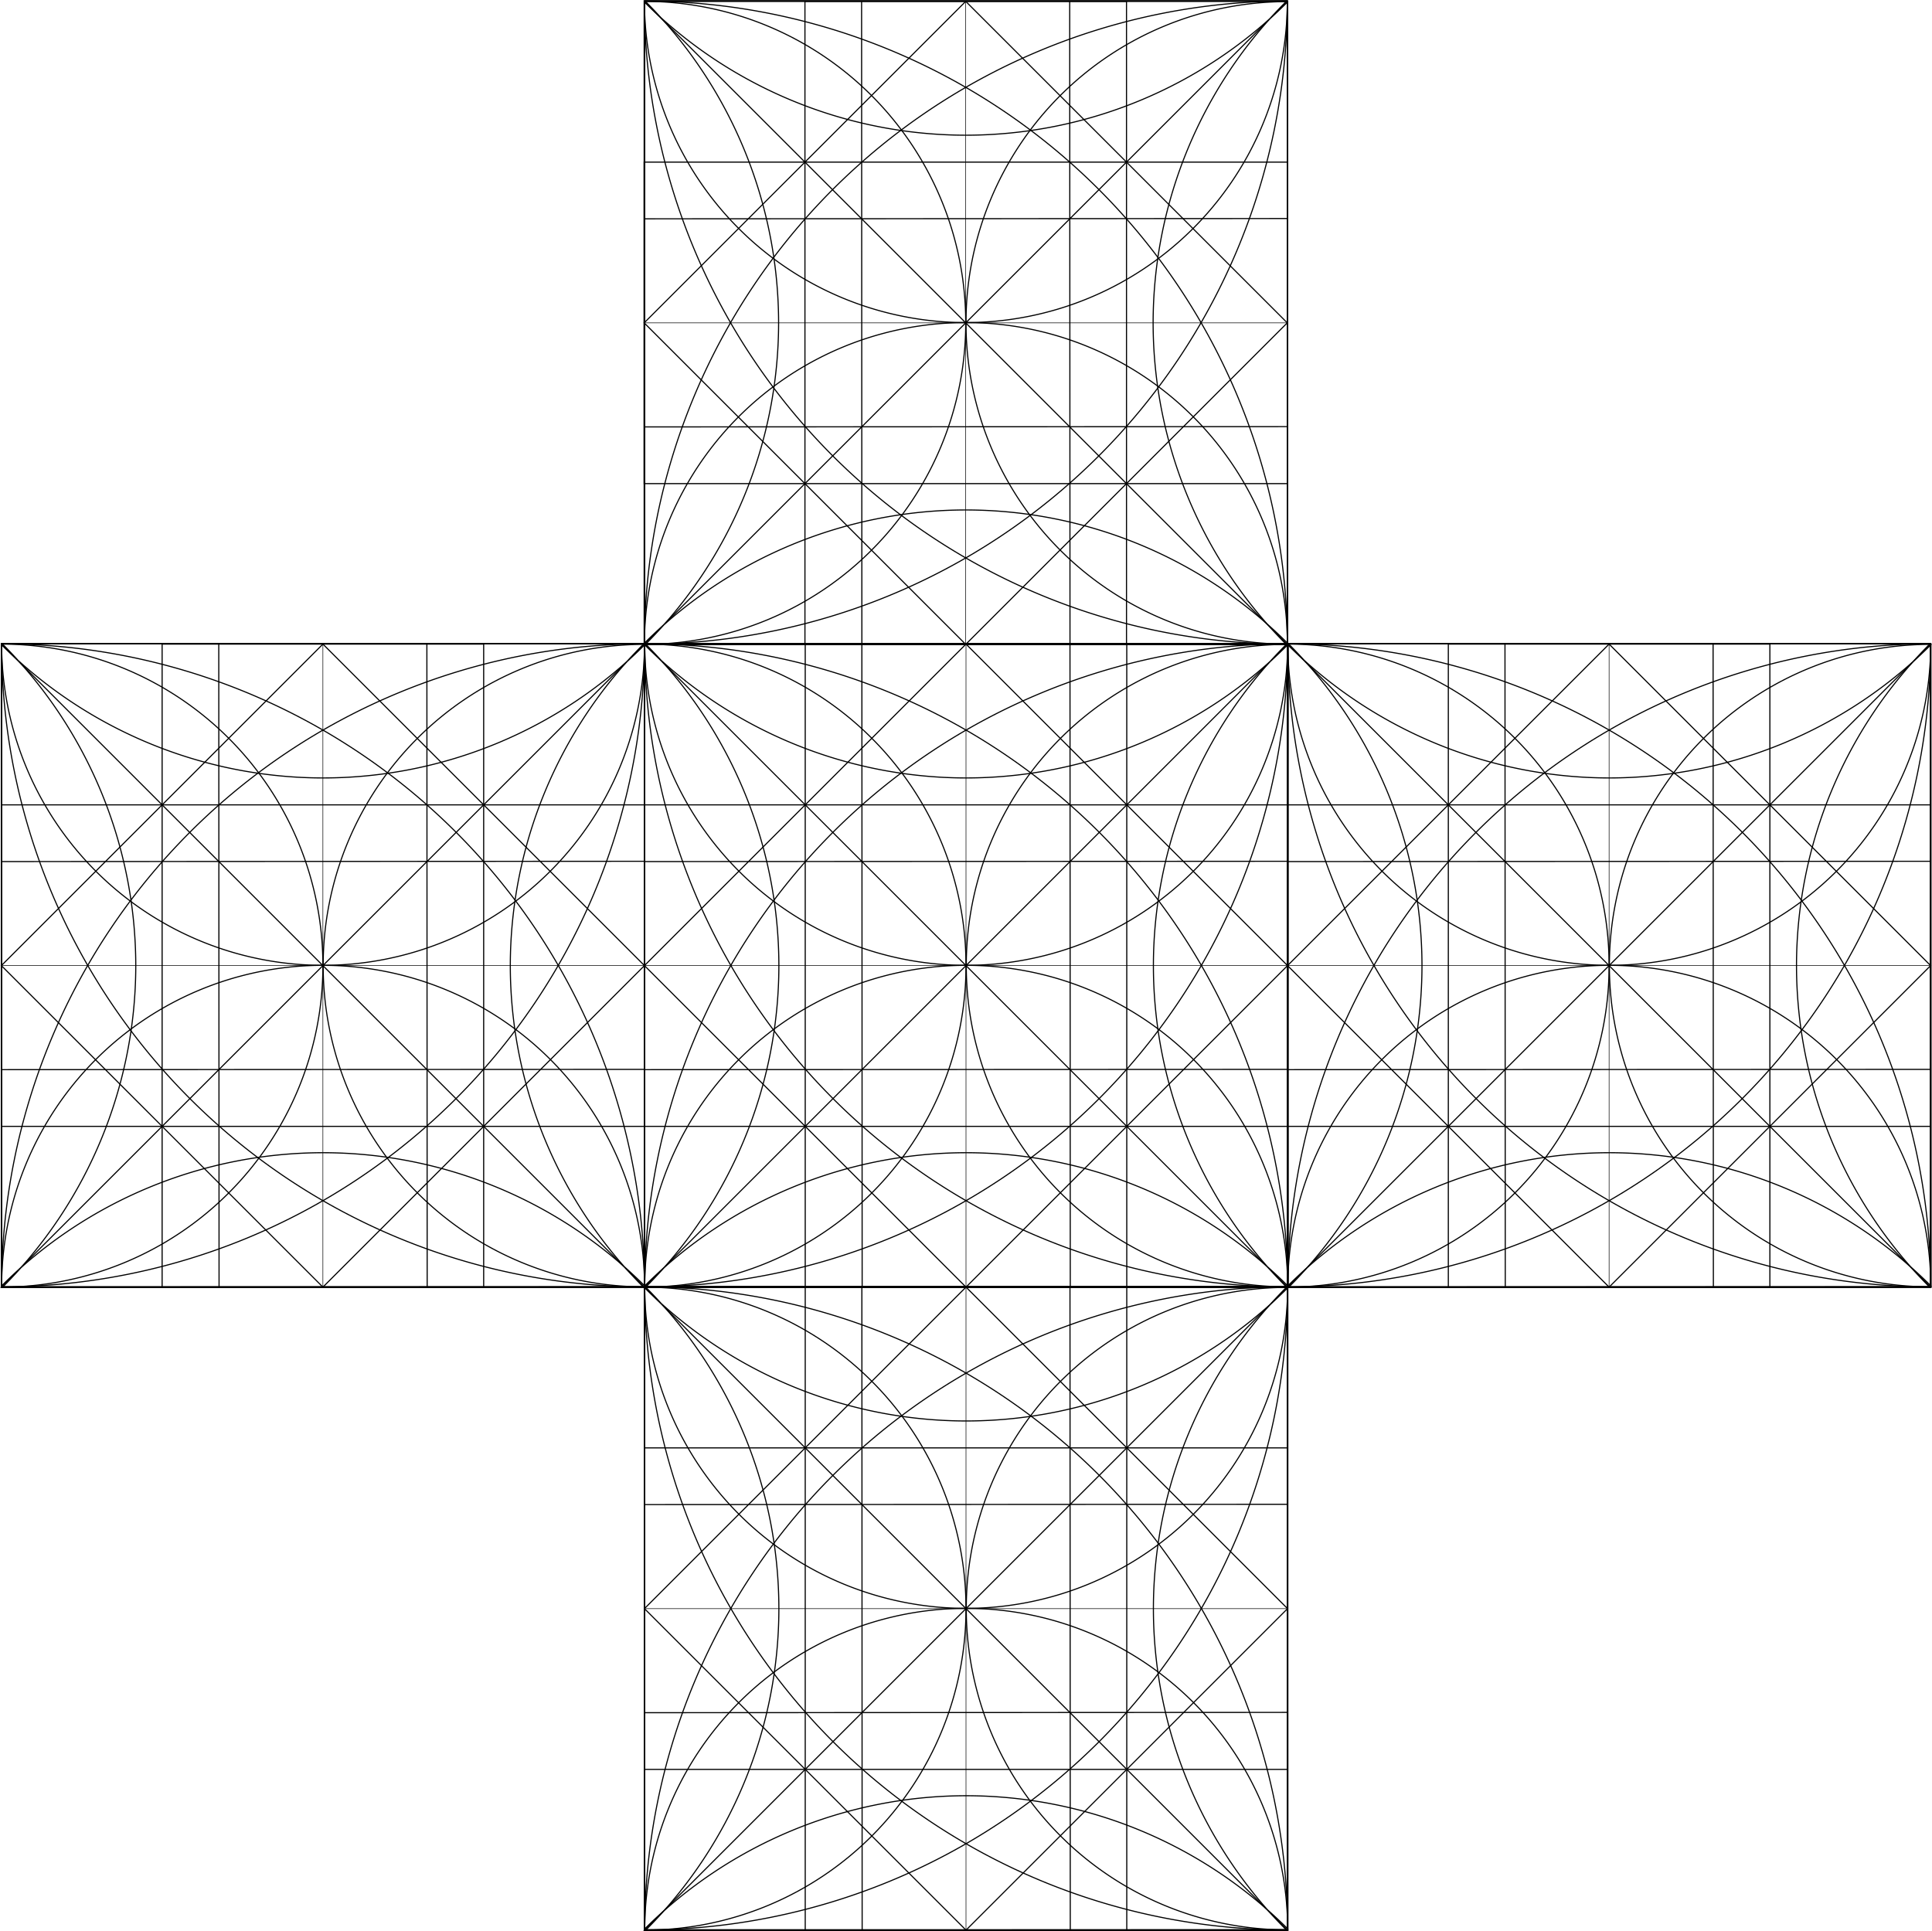 <svg xmlns="http://www.w3.org/2000/svg" width="1733.843" height="1733.093" viewBox="0 0 458.746 458.548"><g fill="none" stroke="#000"><path stroke-width=".265" stroke-linejoin="round" paint-order="markers stroke fill" d="M153.088 152.89H305.79v152.702H153.088z"/><path stroke-width=".132" stroke-linejoin="round" paint-order="markers stroke fill" d="M153.022 229.307h76.35v76.351h-76.35zM229.373 229.307h76.35v76.351h-76.35zM153.022 152.956h76.35v76.351h-76.35zM229.373 152.956h76.35v76.351h-76.35z"/><path d="M229.373 152.956l-76.351 76.35 76.351 76.352 76.351-76.351z" stroke-width=".265"/><path d="M153.022 152.956l152.702 152.702H153.022z" stroke-width=".265"/><path d="M305.724 152.956L153.022 305.658l152.768-.066z" stroke-width=".265"/><path d="M191.198 152.956v152.702h76.35V152.956z" stroke-width=".265"/><path d="M153.022 191.131h152.702v76.351H153.022z" stroke-width=".265"/><path d="M229.44 229.24a76.351 76.351 0 00-76.352 76.352 76.351 76.351 0 00.002.066h152.635v-1.93a76.351 76.351 0 00-76.286-74.487z" stroke-linejoin="round" paint-order="markers stroke fill" stroke-width=".265"/><path d="M305.725 153.022a76.285 76.285 0 00-76.286 76.285 76.285 76.285 0 0076.286 76.285z" stroke-linejoin="round" paint-order="markers stroke fill" stroke-width=".265"/><path d="M153.088 152.89a76.351 76.351 0 0076.351 76.35 76.351 76.351 0 0076.286-75.03v-1.32z" stroke-linejoin="round" paint-order="markers stroke fill" stroke-width=".265"/><path d="M153.088 152.959v152.697a76.351 76.351 0 0076.285-76.35 76.351 76.351 0 00-76.285-76.347z" stroke-linejoin="round" paint-order="markers stroke fill" stroke-width=".265"/><path d="M153.09 152.89a152.636 152.636 0 00-.002.066 152.636 152.636 0 00152.637 152.636V152.89z" stroke-linejoin="round" paint-order="markers stroke fill" stroke-width=".265"/><path d="M153.088 152.893v152.765h152.637v-1.866a152.769 152.769 0 00-152.637-150.9z" stroke-linejoin="round" paint-order="markers stroke fill" stroke-width=".265"/><path d="M153.088 152.89v152.702a152.702 152.702 0 00152.637-151.38v-1.322z" stroke-linejoin="round" paint-order="markers stroke fill" stroke-width=".265"/><path d="M305.725 152.892a152.702 152.702 0 00-152.637 152.7 152.702 152.702 0 00.002.066h152.635z" stroke-linejoin="round" paint-order="markers stroke fill" stroke-width=".265"/><path d="M305.789 305.37a108.205 108.205 0 00-76.348-31.632 108.205 108.205 0 00-76.351 31.618v.236h152.699zm0-152.258a108.205 108.205 0 01-76.348 31.631 108.205 108.205 0 01-76.351-31.618v-.235h152.699zm-152.478-.154a108.205 108.205 0 0131.63 76.348 108.205 108.205 0 01-31.617 76.35h-.236V152.959zm152.19 0a108.205 108.205 0 00-31.63 76.349 108.205 108.205 0 0031.618 76.35h.236V152.96z" stroke-width=".265" stroke-linejoin="round" paint-order="markers stroke fill"/><path d="M254.132 305.542l-.069-152.586m-49.347 152.636l-.068-152.587M305.658 204.532l-152.586.069m152.636 49.346l-152.587.069" stroke-width=".265"/><g><path stroke-width=".265" stroke-linejoin="round" paint-order="markers stroke fill" d="M305.79 152.89h152.702v152.702H305.79z"/><path stroke-width=".132" stroke-linejoin="round" paint-order="markers stroke fill" d="M305.724 229.307h76.351v76.351h-76.35zM382.075 229.307h76.351v76.351h-76.35zM305.724 152.956h76.351v76.351h-76.35zM382.075 152.956h76.351v76.351h-76.35z"/><path d="M382.076 152.956l-76.352 76.35 76.352 76.352 76.35-76.351z" stroke-width=".265"/><path d="M305.724 152.956l152.703 152.702H305.724z" stroke-width=".265"/><path d="M458.427 152.956L305.724 305.658l152.769-.066z" stroke-width=".265"/><path d="M343.9 152.956v152.702h76.351V152.956z" stroke-width=".265"/><path d="M305.724 191.131h152.703v76.351H305.724z" stroke-width=".265"/><path d="M382.142 229.24a76.351 76.351 0 00-76.352 76.352 76.351 76.351 0 00.003.066h152.634v-1.93a76.351 76.351 0 00-76.285-74.487z" stroke-linejoin="round" paint-order="markers stroke fill" stroke-width=".265"/><path d="M458.427 153.022a76.285 76.285 0 00-76.285 76.285 76.285 76.285 0 0076.285 76.285z" stroke-linejoin="round" paint-order="markers stroke fill" stroke-width=".265"/><path d="M305.79 152.89a76.351 76.351 0 0076.352 76.35 76.351 76.351 0 0076.285-75.03v-1.32z" stroke-linejoin="round" paint-order="markers stroke fill" stroke-width=".265"/><path d="M305.79 152.959v152.697a76.351 76.351 0 0076.286-76.35 76.351 76.351 0 00-76.286-76.347z" stroke-linejoin="round" paint-order="markers stroke fill" stroke-width=".265"/><path d="M305.793 152.89a152.636 152.636 0 00-.003.066 152.636 152.636 0 00152.637 152.636V152.89z" stroke-linejoin="round" paint-order="markers stroke fill" stroke-width=".265"/><path d="M305.79 152.893v152.765h152.637v-1.866a152.769 152.769 0 00-152.637-150.9z" stroke-linejoin="round" paint-order="markers stroke fill" stroke-width=".265"/><path d="M305.79 152.89v152.702a152.702 152.702 0 00152.637-151.38v-1.322z" stroke-linejoin="round" paint-order="markers stroke fill" stroke-width=".265"/><path d="M458.427 152.892a152.702 152.702 0 00-152.637 152.7 152.702 152.702 0 00.003.066h152.634z" stroke-linejoin="round" paint-order="markers stroke fill" stroke-width=".265"/><path d="M458.491 305.37a108.205 108.205 0 00-76.348-31.632 108.205 108.205 0 00-76.35 31.618v.236H458.49zm0-152.258a108.205 108.205 0 01-76.348 31.631 108.205 108.205 0 01-76.35-31.618v-.235H458.49zm-152.478-.154a108.205 108.205 0 0131.631 76.348 108.205 108.205 0 01-31.618 76.35h-.236V152.959zm152.191 0a108.205 108.205 0 00-31.631 76.349 108.205 108.205 0 0031.618 76.35h.236V152.96z" stroke-width=".265" stroke-linejoin="round" paint-order="markers stroke fill"/><path d="M406.834 305.542l-.069-152.586M357.42 305.592l-.069-152.587M458.36 204.532l-152.586.069m152.636 49.346l-152.586.069" stroke-width=".265"/></g><g><path stroke-width=".265" stroke-linejoin="round" paint-order="markers stroke fill" d="M.386 152.89h152.702v152.702H.386z"/><path stroke-width=".132" stroke-linejoin="round" paint-order="markers stroke fill" d="M.32 229.307h76.35v76.351H.32zM76.67 229.307h76.352v76.351H76.67zM.32 152.956h76.35v76.351H.32zM76.67 152.956h76.352v76.351H76.67z"/><path d="M76.67 152.956L.32 229.306l76.35 76.352 76.352-76.351z" stroke-width=".265"/><path d="M.32 152.956l152.702 152.702H.32z" stroke-width=".265"/><path d="M153.022 152.956L.32 305.658l152.768-.066z" stroke-width=".265"/><path d="M38.495 152.956v152.702h76.351V152.956z" stroke-width=".265"/><path d="M.32 191.131h152.702v76.351H.32z" stroke-width=".265"/><path d="M76.737 229.24A76.351 76.351 0 00.385 305.593a76.351 76.351 0 00.003.066h152.634v-1.93a76.351 76.351 0 00-76.285-74.487z" stroke-linejoin="round" paint-order="markers stroke fill" stroke-width=".265"/><path d="M153.022 153.022a76.285 76.285 0 00-76.285 76.285 76.285 76.285 0 0076.285 76.285z" stroke-linejoin="round" paint-order="markers stroke fill" stroke-width=".265"/><path d="M.385 152.89a76.351 76.351 0 0076.352 76.35 76.351 76.351 0 0076.285-75.03v-1.32z" stroke-linejoin="round" paint-order="markers stroke fill" stroke-width=".265"/><path d="M.385 152.959v152.697a76.351 76.351 0 0076.286-76.35A76.351 76.351 0 00.385 152.96z" stroke-linejoin="round" paint-order="markers stroke fill" stroke-width=".265"/><path d="M.389 152.89a152.636 152.636 0 00-.004.066 152.636 152.636 0 00152.637 152.636V152.89z" stroke-linejoin="round" paint-order="markers stroke fill" stroke-width=".265"/><path d="M.385 152.893v152.765h152.637v-1.866A152.769 152.769 0 00.385 152.892z" stroke-linejoin="round" paint-order="markers stroke fill" stroke-width=".265"/><path d="M.385 152.89v152.702a152.702 152.702 0 00152.637-151.38v-1.322z" stroke-linejoin="round" paint-order="markers stroke fill" stroke-width=".265"/><path d="M153.022 152.892A152.702 152.702 0 00.385 305.592a152.702 152.702 0 00.003.066h152.634z" stroke-linejoin="round" paint-order="markers stroke fill" stroke-width=".265"/><path d="M153.086 305.37a108.205 108.205 0 00-76.348-31.632 108.205 108.205 0 00-76.35 31.618v.236h152.698zm0-152.258a108.205 108.205 0 01-76.348 31.631 108.205 108.205 0 01-76.35-31.618v-.235h152.698zM.608 152.958a108.205 108.205 0 0131.631 76.348 108.205 108.205 0 01-31.618 76.35H.385V152.959zm152.191 0a108.205 108.205 0 00-31.63 76.349 108.205 108.205 0 0031.617 76.35h.236V152.96z" stroke-width=".265" stroke-linejoin="round" paint-order="markers stroke fill"/><path d="M101.43 305.542l-.07-152.586M52.015 305.592l-.069-152.587M152.956 204.532L.369 204.6m152.636 49.346L.42 254.016" stroke-width=".265"/></g><g><path stroke-width=".265" stroke-linejoin="round" paint-order="markers stroke fill" d="M153.022.254h152.702v152.702H153.022z"/><path stroke-width=".132" stroke-linejoin="round" paint-order="markers stroke fill" d="M152.956 76.67h76.35v76.352h-76.35zM229.307 76.67h76.35v76.352h-76.35zM152.956.32h76.35v76.35h-76.35zM229.307.32h76.35v76.35h-76.35z"/><path d="M229.307.32l-76.351 76.35 76.351 76.352 76.351-76.351z" stroke-width=".265"/><path d="M152.956.32l152.702 152.702H152.956z" stroke-width=".265"/><path d="M305.658.32L152.956 153.021l152.768-.066z" stroke-width=".265"/><path d="M191.131.32v152.702h76.352V.319z" stroke-width=".265"/><path d="M152.956 38.495h152.702v76.351H152.956z" stroke-width=".265"/><path d="M229.373 76.604a76.351 76.351 0 00-76.351 76.352 76.351 76.351 0 00.002.066h152.634v-1.93a76.351 76.351 0 00-76.285-74.488z" stroke-linejoin="round" paint-order="markers stroke fill" stroke-width=".265"/><path d="M305.658.386a76.285 76.285 0 00-76.285 76.284 76.285 76.285 0 0076.285 76.286z" stroke-linejoin="round" paint-order="markers stroke fill" stroke-width=".265"/><path d="M153.022.253a76.351 76.351 0 0076.351 76.351 76.351 76.351 0 0076.285-75.03V.254z" stroke-linejoin="round" paint-order="markers stroke fill" stroke-width=".265"/><path d="M153.022.323v152.696a76.351 76.351 0 0076.285-76.349A76.351 76.351 0 00153.022.323z" stroke-linejoin="round" paint-order="markers stroke fill" stroke-width=".265"/><path d="M153.025.253a152.636 152.636 0 00-.003.067 152.636 152.636 0 00152.636 152.636V.253z" stroke-linejoin="round" paint-order="markers stroke fill" stroke-width=".265"/><path d="M153.022.257v152.765h152.636v-1.867A152.769 152.769 0 00153.022.257z" stroke-linejoin="round" paint-order="markers stroke fill" stroke-width=".265"/><path d="M153.022.253v152.703A152.702 152.702 0 00305.658 1.575V.253z" stroke-linejoin="round" paint-order="markers stroke fill" stroke-width=".265"/><path d="M305.658.256a152.702 152.702 0 00-152.636 152.7 152.702 152.702 0 00.002.066h152.634z" stroke-linejoin="round" paint-order="markers stroke fill" stroke-width=".265"/><path d="M305.723 152.733a108.205 108.205 0 00-76.349-31.631 108.205 108.205 0 00-76.35 31.618v.236h152.699zm0-152.257a108.205 108.205 0 01-76.349 31.631A108.205 108.205 0 01153.024.49V.253h152.699zM153.244.321a108.205 108.205 0 0131.632 76.349 108.205 108.205 0 01-31.619 76.35h-.235V.322zm152.192.001a108.205 108.205 0 00-31.631 76.349 108.205 108.205 0 0031.618 76.35h.235V.324z" stroke-width=".265" stroke-linejoin="round" paint-order="markers stroke fill"/><path d="M254.066 152.906L253.996.319M204.65 152.956L204.582.369M305.592 51.896l-152.587.068m152.637 49.347l-152.587.068" stroke-width=".265"/></g><g><path stroke-width=".265" stroke-linejoin="round" paint-order="markers stroke fill" d="M153.088 305.592H305.79v152.702H153.088z"/><path stroke-width=".132" stroke-linejoin="round" paint-order="markers stroke fill" d="M153.022 382.01h76.35v76.35h-76.35zM229.373 382.01h76.35v76.35h-76.35zM153.022 305.658h76.35v76.351h-76.35zM229.373 305.658h76.35v76.351h-76.35z"/><path d="M229.373 305.658l-76.351 76.351 76.351 76.351 76.351-76.35z" stroke-width=".265"/><path d="M153.022 305.658L305.724 458.36H153.022z" stroke-width=".265"/><path d="M305.724 305.658L153.022 458.36l152.768-.066z" stroke-width=".265"/><path d="M191.198 305.658V458.36h76.35V305.658z" stroke-width=".265"/><path d="M153.022 343.834h152.702v76.35H153.022z" stroke-width=".265"/><path d="M229.44 381.943a76.351 76.351 0 00-76.352 76.351 76.351 76.351 0 00.002.067h152.635v-1.93a76.351 76.351 0 00-76.286-74.488z" stroke-linejoin="round" paint-order="markers stroke fill" stroke-width=".265"/><path d="M305.725 305.724a76.285 76.285 0 00-76.286 76.285 76.285 76.285 0 0076.286 76.285z" stroke-linejoin="round" paint-order="markers stroke fill" stroke-width=".265"/><path d="M153.088 305.592a76.351 76.351 0 0076.351 76.351 76.351 76.351 0 0076.286-75.03v-1.32z" stroke-linejoin="round" paint-order="markers stroke fill" stroke-width=".265"/><path d="M153.088 305.661v152.697a76.351 76.351 0 0076.285-76.349 76.351 76.351 0 00-76.285-76.348z" stroke-linejoin="round" paint-order="markers stroke fill" stroke-width=".265"/><path d="M153.09 305.592a152.636 152.636 0 00-.002.066 152.636 152.636 0 00152.637 152.636V305.592z" stroke-linejoin="round" paint-order="markers stroke fill" stroke-width=".265"/><path d="M153.088 305.595v152.766h152.637v-1.867a152.769 152.769 0 00-152.637-150.899z" stroke-linejoin="round" paint-order="markers stroke fill" stroke-width=".265"/><path d="M153.088 305.592v152.702a152.702 152.702 0 00152.637-151.38v-1.322z" stroke-linejoin="round" paint-order="markers stroke fill" stroke-width=".265"/><path d="M305.725 305.595a152.702 152.702 0 00-152.637 152.7 152.702 152.702 0 00.002.066h152.635z" stroke-linejoin="round" paint-order="markers stroke fill" stroke-width=".265"/><path d="M305.789 458.072a108.205 108.205 0 00-76.348-31.632 108.205 108.205 0 00-76.351 31.619v.235h152.699zm0-152.257a108.205 108.205 0 01-76.348 31.63 108.205 108.205 0 01-76.351-31.617v-.236h152.699zm-152.478-.155a108.205 108.205 0 0131.63 76.348 108.205 108.205 0 01-31.617 76.351h-.236V305.66zm152.19.001a108.205 108.205 0 00-31.63 76.348 108.205 108.205 0 0031.618 76.351h.236V305.661z" stroke-width=".265" stroke-linejoin="round" paint-order="markers stroke fill"/><path d="M254.132 458.244l-.069-152.586m-49.347 152.636l-.068-152.586M305.658 357.234l-152.586.069m152.636 49.346l-152.587.07" stroke-width=".265"/></g></g></svg>